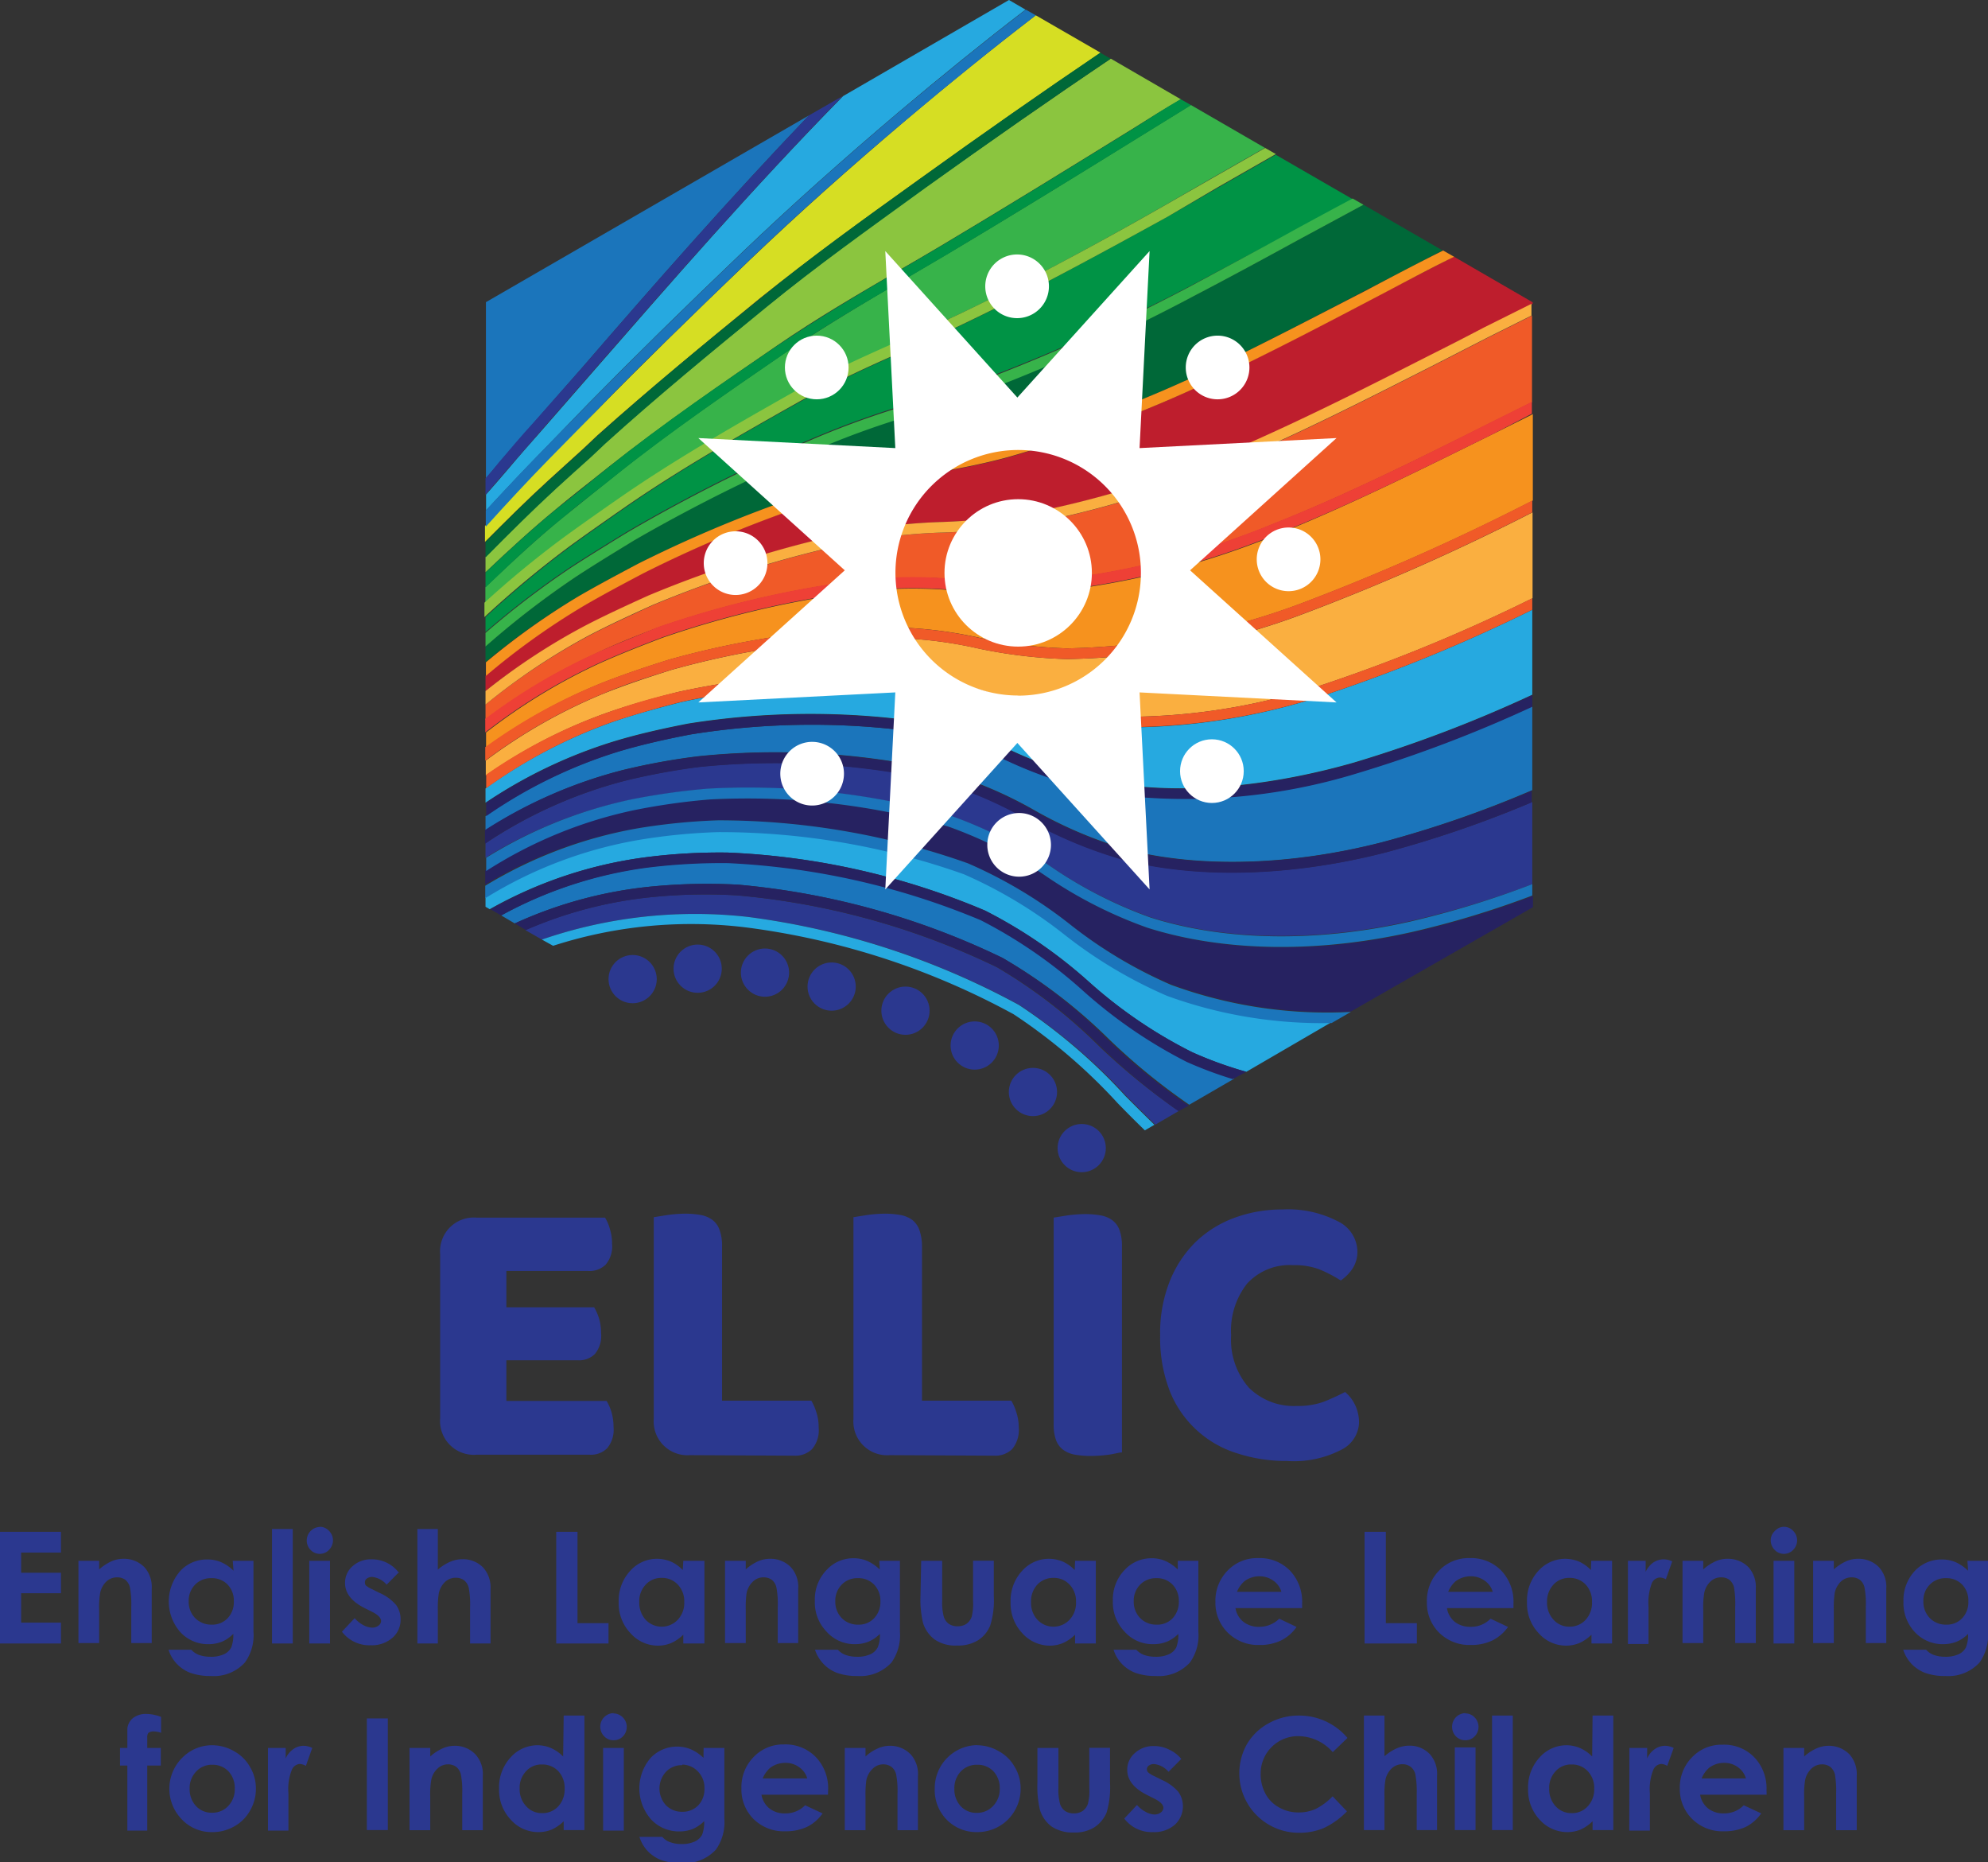<svg xmlns="http://www.w3.org/2000/svg" viewBox="0 0 146.75 137.44"><rect x="0" y="0" width="146.75" height="137.44" fill="#333333" stroke="none"/><defs><style>.cls-1{fill:#006838;}.cls-2{fill:#2b388f;}.cls-3{fill:#d6de23;}.cls-4{fill:#1b75bb;}.cls-5{fill:#262261;}.cls-6{fill:#26a9e0;}.cls-7{fill:#009345;}.cls-8{fill:#8bc53f;}.cls-9{fill:#37b34a;}.cls-10{fill:#be1e2d;}.cls-11{fill:#f6921e;}.cls-12{fill:#faaf40;}.cls-13{fill:#f05a28;}.cls-14{fill:#ee4036;}.cls-15{fill:#fff;}</style></defs><g id="Layer_2" data-name="Layer 2"><g id="Logo"><path class="cls-1" d="M89.84,27a95.92,95.92,0,0,1-15.75,6c-2,.53-3.87.87-5.67,1.2a48.13,48.13,0,0,0-7.2,1.69,95.25,95.25,0,0,0-14.11,5.71c-1.47.78-3,1.57-4.39,2.4a53.18,53.18,0,0,0-6.88,4.86V47.71a64,64,0,0,1,6.76-5.2c1.24-.81,2.53-1.6,3.79-2.37l.39-.24a122.14,122.14,0,0,1,13.48-6.77,64.48,64.48,0,0,1,7.32-2.62c1.67-.52,3.39-1.05,5.23-1.74a136.46,136.46,0,0,0,15.37-6.95c2.55-1.33,5.17-2.75,7.69-4.13l4.78-2.58,5.83,3.37c-1.91,1-3.81,2-5.69,2.95C97.2,23.3,93.48,25.25,89.84,27Z"/><path class="cls-2" d="M46.23,57.59a49.63,49.63,0,0,1,5.42-1,55.42,55.42,0,0,1,17.08.92,29.84,29.84,0,0,1,7.19,3,32.46,32.46,0,0,0,7.27,3c5.47,1.35,12.22,1.14,19-.58a82.14,82.14,0,0,0,10.92-3.74v6.06A68,68,0,0,1,104,68c-6.86,1.53-13.64,1.42-19.1-.32A32.15,32.15,0,0,1,77.64,64a32.24,32.24,0,0,0-7.46-3.78,54.8,54.8,0,0,0-17.9-2,50.31,50.31,0,0,0-5.69.8A33.47,33.47,0,0,0,35.84,63.3V62.24A33.77,33.77,0,0,1,46.23,57.59Z"/><path class="cls-3" d="M56.11,22c-4.14,3.38-8.17,6.7-12,10.12l-1.06,1-2.58,2.34c-1.58,1.44-3.14,3-4.67,4.53V38.82c1.53-1.64,3.11-3.35,4.68-5L44,30.35c3.24-3.31,7-7,11.4-11.21,3.53-3.37,7.29-6.73,11.48-10.28,3.24-2.74,6.45-5.33,9.58-7.73l4.78,2.76C77,6.75,72.53,9.87,67.9,13.2,63.51,16.34,59.85,19,56.11,22Z"/><path class="cls-4" d="M74,70.69a56.26,56.26,0,0,0-19.5-5.4,42.82,42.82,0,0,0-6.25.12A31.61,31.61,0,0,0,38,68.15l-1-.59A31,31,0,0,1,47.8,64a44.38,44.38,0,0,1,6-.34,55,55,0,0,1,18.64,4.21,35.39,35.39,0,0,1,7.49,5.15,35.67,35.67,0,0,0,7.79,5.31,29.34,29.34,0,0,0,3.4,1.27l-3.33,1.93a46.31,46.31,0,0,1-6-4.91A38.59,38.59,0,0,0,74,70.69Z"/><path class="cls-2" d="M75.25,74.17a57.25,57.25,0,0,0-20-6.5A34.75,34.75,0,0,0,40,69.34l-1.22-.7a30.87,30.87,0,0,1,9.5-2.45,39.92,39.92,0,0,1,6.13-.11,55.23,55.23,0,0,1,19.17,5.3,38,38,0,0,1,7.58,5.86A48.74,48.74,0,0,0,87,82l-1.72,1c-.73-.71-1.45-1.43-2.16-2.14A41.59,41.59,0,0,0,75.25,74.17Z"/><path class="cls-5" d="M46.76,59.74A48.19,48.19,0,0,1,52.35,59,54.09,54.09,0,0,1,70,61a31.93,31.93,0,0,1,7.28,3.7,32.58,32.58,0,0,0,7.45,3.79c5.59,1.78,12.52,1.9,19.51.33a67.85,67.85,0,0,0,8.92-2.7v.83L99.74,74.64a33.43,33.43,0,0,1-13.28-2A33.42,33.42,0,0,1,79,68.23a34,34,0,0,0-7.56-4.52A55.15,55.15,0,0,0,53,60.54a45.37,45.37,0,0,0-5.88.58,32.34,32.34,0,0,0-11.3,4.17V64.23A32.65,32.65,0,0,1,46.76,59.74Z"/><path class="cls-6" d="M80.38,72.45a35.66,35.66,0,0,0-7.66-5.25,54.44,54.44,0,0,0-19-4.28,42.65,42.65,0,0,0-6,.34A31.7,31.7,0,0,0,36.15,67.1l-.31-.18v-.71a31.63,31.63,0,0,1,11.44-4.32,43.77,43.77,0,0,1,5.77-.56,54,54,0,0,1,18.12,3.11,33.85,33.85,0,0,1,7.39,4.43,34,34,0,0,0,7.62,4.55,33.49,33.49,0,0,0,12.14,2L92,79.1a28.56,28.56,0,0,1-4-1.45A34.64,34.64,0,0,1,80.38,72.45Z"/><path class="cls-4" d="M45.71,55.44C47.2,55,48.87,54.6,51,54.2A56.29,56.29,0,0,1,67.52,54a29.71,29.71,0,0,1,7.1,2.24,32.84,32.84,0,0,0,7.08,2.29,43.14,43.14,0,0,0,18.49-1.5,97.47,97.47,0,0,0,12.92-4.91v6.19A80.85,80.85,0,0,1,102,62.16c-6.66,1.7-13.28,1.9-18.62.59a31.93,31.93,0,0,1-7.1-3,30.65,30.65,0,0,0-7.37-3,55.56,55.56,0,0,0-17.37-.94,48.68,48.68,0,0,0-5.5,1,34.36,34.36,0,0,0-10.2,4.46V60.23A35.45,35.45,0,0,1,45.71,55.44Z"/><path class="cls-7" d="M87.81,21.13A136.59,136.59,0,0,1,72.54,28c-1.82.67-3.54,1.21-5.2,1.72a66.05,66.05,0,0,0-7.4,2.65,122.07,122.07,0,0,0-13.57,6.82l-.4.24c-1.25.77-2.55,1.57-3.8,2.38a63,63,0,0,0-6.33,4.83V45.54a75.58,75.58,0,0,1,6.24-5.19c1.11-.81,2.24-1.6,3.38-2.4l.62-.43c4-2.78,8.39-5.31,13-7.88,2.66-1.49,5.15-2.61,7.8-3.79,1.44-.64,2.93-1.3,4.49-2.05C75.75,21.68,80.74,19,86.18,16l3.65-2.1,4.34-2.48,5.68,3.28c-1.47.78-2.93,1.57-4.36,2.35C93,18.38,90.36,19.79,87.81,21.13Z"/><path class="cls-6" d="M54.84,18.57c-4.44,4.24-8.17,7.91-11.42,11.22L40,33.32c-1.38,1.41-2.77,2.89-4.12,4.35V36.5c.55-.62,1.09-1.25,1.63-1.88.84-1,1.68-1.95,2.53-2.91l3.57-4.09c5.86-6.71,12-13.79,18.63-20.53L74.48,0,75.7.71q-4.59,3.53-9.35,7.55C62.15,11.82,58.38,15.19,54.84,18.57Z"/><path class="cls-8" d="M69.44,18.15c-1.09.65-2.15,1.26-3.2,1.87-3,1.76-5.87,3.42-8.86,5.47-3.76,2.58-8.44,5.79-12.49,9l-.89.71c-1,.79-2,1.57-2.94,2.36-1.78,1.46-3.51,3.05-5.22,4.67V41.1c1.71-1.73,3.45-3.46,5.2-5.07.85-.78,1.71-1.55,2.58-2.33l1.06-1c3.77-3.41,7.79-6.72,11.93-10.1,3.72-3,7.37-5.67,11.74-8.8C73.1,10.43,77.68,7.23,82,4.33l5.17,3C86,8,84.89,8.7,83.76,9.41,79.33,12.15,74.16,15.34,69.44,18.15Z"/><path class="cls-9" d="M85.79,15.26C80.37,18.35,75.39,21,71,23.09c-1.55.74-3,1.41-4.48,2.05-2.65,1.18-5.17,2.3-7.85,3.81-4.6,2.58-9,5.13-13,7.92L45,37.3c-1.14.8-2.28,1.6-3.4,2.42a73.14,73.14,0,0,0-5.77,4.76V43.34c1.87-1.79,3.77-3.55,5.72-5.15,1-.79,1.95-1.57,2.93-2.35l.89-.71c4-3.22,8.7-6.42,12.45-9,3-2,5.8-3.69,8.81-5.44l3.2-1.88c4.73-2.81,9.9-6,14.34-8.75l3.74-2.31,5.46,3.16-3.94,2.25Z"/><path class="cls-6" d="M45.19,53.29c1.41-.49,3-.94,5.07-1.47a59.47,59.47,0,0,1,16-1.26,29.65,29.65,0,0,1,7,1.5,34.26,34.26,0,0,0,6.88,1.54,47,47,0,0,0,18-2.42A119.94,119.94,0,0,0,113.11,45v6.27a97.27,97.27,0,0,1-13.14,5c-6.46,1.85-12.9,2.38-18.13,1.48a31.54,31.54,0,0,1-6.92-2.24,30.2,30.2,0,0,0-7.29-2.29,57.39,57.39,0,0,0-16.83.18c-2.11.41-3.8.81-5.31,1.26a35.9,35.9,0,0,0-9.65,4.58V58.19A37.34,37.34,0,0,1,45.19,53.29Z"/><path class="cls-4" d="M39.41,31.19c-.85,1-1.69,1.94-2.54,2.92-.34.4-.68.8-1,1.19v-13L59.71,8.52C53.83,14.67,48.27,21,43,27.1Z"/><path class="cls-10" d="M47.46,42.3a93.58,93.58,0,0,1,14-5.68A49.25,49.25,0,0,1,68.56,35c1.81-.33,3.69-.67,5.73-1.21A96.35,96.35,0,0,0,90.18,27.7c3.65-1.75,7.37-3.69,11-5.58,2-1.06,4.08-2.13,6.14-3.18l5.82,3.37v.11l-3.53,1.76q-2,1-4,2.05c-4.48,2.28-9.11,4.63-13.67,6.62a73.14,73.14,0,0,1-16.23,5.09,51.9,51.9,0,0,1-6,.58,41.16,41.16,0,0,0-7.12.82A84.89,84.89,0,0,0,47.84,44c-1.56.71-3.09,1.41-4.56,2.17A46.77,46.77,0,0,0,35.84,51V49.87a52.85,52.85,0,0,1,7.28-5.2C44.53,43.85,46,43.06,47.46,42.3Z"/><path class="cls-11" d="M44.16,49c1.44-.65,2.92-1.24,4.71-1.92a72.37,72.37,0,0,1,15-3.46,33.74,33.74,0,0,1,7,0,43.4,43.4,0,0,0,6.4.09,60.43,60.43,0,0,0,16.93-4.24C99.59,37.31,105,34.6,110.27,32L113,30.64l.15-.08v6.38a165.53,165.53,0,0,1-17.19,7.63,51.88,51.88,0,0,1-17.18,3.28,36.13,36.13,0,0,1-6.52-.79,32.12,32.12,0,0,0-7.15-.77,65,65,0,0,0-15.74,2.4c-1.5.47-3.26,1.05-4.95,1.72a39.92,39.92,0,0,0-8.54,4.75v-1.1A43,43,0,0,1,44.16,49Z"/><path class="cls-12" d="M44.67,51.14c1.66-.66,3.41-1.23,4.89-1.7a64.17,64.17,0,0,1,15.53-2.36,30.93,30.93,0,0,1,7,.75,36.56,36.56,0,0,0,6.66.81,51.73,51.73,0,0,0,17.45-3.33,164.66,164.66,0,0,0,16.93-7.5v6.34a121.43,121.43,0,0,1-15.17,6.28,46.15,46.15,0,0,1-17.65,2.39,32.87,32.87,0,0,1-6.73-1.52,30.87,30.87,0,0,0-7.21-1.53,60.93,60.93,0,0,0-16.28,1.29c-2.12.53-3.7,1-5.13,1.49a37.45,37.45,0,0,0-9.1,4.68v-1.1A39.67,39.67,0,0,1,44.67,51.14Z"/><path class="cls-13" d="M43.64,46.83c1.45-.75,3-1.45,4.53-2.16a83.37,83.37,0,0,1,14.51-4.56,40.22,40.22,0,0,1,7-.81,49.71,49.71,0,0,0,6.1-.59,73.15,73.15,0,0,0,16.41-5.14c4.59-2,9.23-4.36,13.72-6.64l4-2.05,3.18-1.59v6.39c-.16.09-.33.17-.5.25l-2.69,1.34c-5.24,2.62-10.65,5.32-16,7.44a59.56,59.56,0,0,1-16.7,4.18,42,42,0,0,1-6.29-.09,35.22,35.22,0,0,0-7.11,0,73.64,73.64,0,0,0-15.2,3.5c-1.8.69-3.3,1.28-4.76,2a43,43,0,0,0-8,4.82V52A47.39,47.39,0,0,1,43.64,46.83Z"/><path class="cls-6" d="M55.22,67.67a57.25,57.25,0,0,1,20,6.5,41.59,41.59,0,0,1,7.84,6.7c.71.71,1.43,1.43,2.16,2.14l-.71.41c-.68-.66-1.35-1.33-2-2a41.15,41.15,0,0,0-7.69-6.57,56.14,56.14,0,0,0-19.7-6.4A33.12,33.12,0,0,0,40.83,69.8L40,69.34A34.75,34.75,0,0,1,55.22,67.67Z"/><path class="cls-5" d="M73.62,71.38a55.23,55.23,0,0,0-19.17-5.3,39.92,39.92,0,0,0-6.13.11,30.87,30.87,0,0,0-9.5,2.45L38,68.15a31.61,31.61,0,0,1,10.26-2.74,42.82,42.82,0,0,1,6.25-.12A56.26,56.26,0,0,1,74,70.69a38.59,38.59,0,0,1,7.75,6,46.31,46.31,0,0,0,6,4.91L87,82a48.74,48.74,0,0,1-5.77-4.77A38,38,0,0,0,73.62,71.38Z"/><path class="cls-5" d="M79.88,73.06a35.39,35.39,0,0,0-7.49-5.15A55,55,0,0,0,53.75,63.7a44.38,44.38,0,0,0-6,.34A31,31,0,0,0,37,67.56l-.8-.46A31.7,31.7,0,0,1,47.7,63.26a42.65,42.65,0,0,1,6-.34,54.44,54.44,0,0,1,19,4.28,35.66,35.66,0,0,1,7.66,5.25A34.64,34.64,0,0,0,88,77.65a28.56,28.56,0,0,0,4,1.45l-1,.54a29.34,29.34,0,0,1-3.4-1.27A35.67,35.67,0,0,1,79.88,73.06Z"/><path class="cls-4" d="M47.14,61.12A45.37,45.37,0,0,1,53,60.54a55.15,55.15,0,0,1,18.44,3.17A34,34,0,0,1,79,68.23a33.42,33.42,0,0,0,7.44,4.45,33.43,33.43,0,0,0,13.28,2l-1.42.82a33.49,33.49,0,0,1-12.14-2,34,34,0,0,1-7.62-4.55,33.85,33.85,0,0,0-7.39-4.43,54,54,0,0,0-18.12-3.11,43.77,43.77,0,0,0-5.77.56,31.63,31.63,0,0,0-11.44,4.32v-.92A32.34,32.34,0,0,1,47.14,61.12Z"/><path class="cls-4" d="M46.59,59a50.31,50.31,0,0,1,5.69-.8,54.8,54.8,0,0,1,17.9,2A32.24,32.24,0,0,1,77.64,64a32.15,32.15,0,0,0,7.28,3.71c5.46,1.74,12.24,1.85,19.1.32a68,68,0,0,0,9.09-2.78v.84a67.85,67.85,0,0,1-8.92,2.7c-7,1.57-13.92,1.45-19.51-.33a32.58,32.58,0,0,1-7.45-3.79A31.93,31.93,0,0,0,70,61a54.09,54.09,0,0,0-17.6-2,48.19,48.19,0,0,0-5.59.79,32.65,32.65,0,0,0-10.92,4.49V63.3A33.47,33.47,0,0,1,46.59,59Z"/><path class="cls-5" d="M46,56.83a48.68,48.68,0,0,1,5.5-1,55.56,55.56,0,0,1,17.37.94,30.65,30.65,0,0,1,7.37,3,31.93,31.93,0,0,0,7.1,3c5.34,1.31,12,1.11,18.62-.59a80.85,80.85,0,0,0,11.11-3.82v.85a82.14,82.14,0,0,1-10.92,3.74c-6.78,1.72-13.53,1.93-19,.58a32.46,32.46,0,0,1-7.27-3,29.84,29.84,0,0,0-7.19-3,55.42,55.42,0,0,0-17.08-.92,49.63,49.63,0,0,0-5.42,1,33.77,33.77,0,0,0-10.39,4.65v-1A34.36,34.36,0,0,1,46,56.83Z"/><path class="cls-5" d="M45.49,54.69c1.51-.45,3.2-.85,5.31-1.26a57.39,57.39,0,0,1,16.83-.18,30.2,30.2,0,0,1,7.29,2.29,31.54,31.54,0,0,0,6.92,2.24c5.23.9,11.67.37,18.13-1.48a97.27,97.27,0,0,0,13.14-5v.86a97.47,97.47,0,0,1-12.92,4.91,43.14,43.14,0,0,1-18.49,1.5,32.84,32.84,0,0,1-7.08-2.29A29.71,29.71,0,0,0,67.52,54,56.29,56.29,0,0,0,51,54.2c-2.08.4-3.75.8-5.24,1.24a35.45,35.45,0,0,0-9.87,4.79v-1A35.9,35.9,0,0,1,45.49,54.69Z"/><path class="cls-13" d="M44.94,52.55c1.43-.5,3-1,5.13-1.49a60.93,60.93,0,0,1,16.28-1.29,30.87,30.87,0,0,1,7.21,1.53,32.87,32.87,0,0,0,6.73,1.52,46.15,46.15,0,0,0,17.65-2.39,121.43,121.43,0,0,0,15.17-6.28V45a119.94,119.94,0,0,1-14.92,6.16,47,47,0,0,1-18,2.42,34.26,34.26,0,0,1-6.88-1.54,29.65,29.65,0,0,0-7-1.5,59.47,59.47,0,0,0-16,1.26c-2.09.53-3.66,1-5.07,1.47a37.34,37.34,0,0,0-9.35,4.9v-1A37.45,37.45,0,0,1,44.94,52.55Z"/><path class="cls-13" d="M44.38,50.41c1.69-.67,3.45-1.25,4.95-1.72a65,65,0,0,1,15.74-2.4,32.12,32.12,0,0,1,7.15.77,36.13,36.13,0,0,0,6.52.79,51.88,51.88,0,0,0,17.18-3.28,165.53,165.53,0,0,0,17.19-7.63v.87a164.66,164.66,0,0,1-16.93,7.5,51.73,51.73,0,0,1-17.45,3.33,36.56,36.56,0,0,1-6.66-.81,30.93,30.93,0,0,0-7-.75,64.17,64.17,0,0,0-15.53,2.36c-1.48.47-3.23,1-4.89,1.7a39.67,39.67,0,0,0-8.83,5v-1A39.92,39.92,0,0,1,44.38,50.41Z"/><path class="cls-14" d="M43.83,48.27c1.46-.67,3-1.26,4.76-2a73.64,73.64,0,0,1,15.2-3.5,35.22,35.22,0,0,1,7.11,0,42,42,0,0,0,6.29.09,59.56,59.56,0,0,0,16.7-4.18c5.38-2.12,10.79-4.82,16-7.44l2.69-1.34c.17-.08.34-.16.5-.25v.88l-.15.08L110.27,32C105,34.6,99.59,37.31,94.18,39.44a60.43,60.43,0,0,1-16.93,4.24,43.4,43.4,0,0,1-6.4-.09,33.74,33.74,0,0,0-7,0,72.37,72.37,0,0,0-15,3.46c-1.79.68-3.27,1.27-4.71,1.92a43,43,0,0,0-8.32,5.08v-1A43,43,0,0,1,43.83,48.27Z"/><path class="cls-12" d="M43.28,46.13c1.47-.76,3-1.46,4.56-2.17A84.89,84.89,0,0,1,62.5,39.34a41.16,41.16,0,0,1,7.12-.82,51.9,51.9,0,0,0,6-.58,73.14,73.14,0,0,0,16.23-5.09c4.56-2,9.19-4.34,13.67-6.62q2-1,4-2.05l3.53-1.76v.87l-3.18,1.59-4,2.05c-4.49,2.28-9.13,4.64-13.72,6.64a73.15,73.15,0,0,1-16.41,5.14,49.71,49.71,0,0,1-6.1.59,40.22,40.22,0,0,0-7,.81,83.37,83.37,0,0,0-14.51,4.56c-1.56.71-3.08,1.41-4.53,2.16A47.39,47.39,0,0,0,35.84,52V51A46.77,46.77,0,0,1,43.28,46.13Z"/><path class="cls-11" d="M42.72,44c1.43-.83,2.92-1.62,4.39-2.4a95.25,95.25,0,0,1,14.11-5.71,48.13,48.13,0,0,1,7.2-1.69c1.8-.33,3.66-.67,5.67-1.2a95.92,95.92,0,0,0,15.75-6c3.64-1.74,7.36-3.69,11-5.56,1.88-1,3.78-2,5.69-2.95l.81.46c-2.06,1-4.1,2.12-6.14,3.18-3.6,1.89-7.32,3.83-11,5.58a96.35,96.35,0,0,1-15.89,6.05c-2,.54-3.92.88-5.73,1.21a49.25,49.25,0,0,0-7.09,1.66,93.58,93.58,0,0,0-14,5.68c-1.44.76-2.93,1.55-4.34,2.37a52.85,52.85,0,0,0-7.28,5.2v-1A53.18,53.18,0,0,1,42.72,44Z"/><path class="cls-9" d="M88.18,21.82a136.46,136.46,0,0,1-15.37,7c-1.84.69-3.56,1.22-5.23,1.74a64.48,64.48,0,0,0-7.32,2.62A122.14,122.14,0,0,0,46.78,39.9l-.39.24c-1.26.77-2.55,1.56-3.79,2.37a64,64,0,0,0-6.76,5.2v-1a63,63,0,0,1,6.33-4.83c1.25-.81,2.55-1.61,3.8-2.38l.4-.24a122.07,122.07,0,0,1,13.57-6.82,66.05,66.05,0,0,1,7.4-2.65c1.66-.51,3.38-1.05,5.2-1.72a136.59,136.59,0,0,0,15.27-6.91C90.36,19.79,93,18.38,95.49,17c1.43-.78,2.89-1.57,4.36-2.35l.8.46-4.78,2.58C93.35,19.07,90.73,20.49,88.18,21.82Z"/><path class="cls-8" d="M86.18,16C80.74,19,75.75,21.68,71.33,23.8c-1.56.75-3,1.41-4.49,2.05C64.19,27,61.7,28.15,59,29.64c-4.57,2.57-9,5.1-13,7.88l-.62.43c-1.14.8-2.27,1.59-3.38,2.4a75.58,75.58,0,0,0-6.24,5.19V44.48a73.14,73.14,0,0,1,5.77-4.76c1.12-.82,2.26-1.62,3.4-2.42l.62-.43c4-2.79,8.43-5.34,13-7.92,2.68-1.51,5.2-2.63,7.85-3.81C68,24.5,69.44,23.83,71,23.09c4.4-2.11,9.38-4.74,14.8-7.83l3.65-2.09,3.94-2.25.79.45-4.34,2.48Z"/><path class="cls-7" d="M69.84,18.82l-3.2,1.88c-3,1.75-5.85,3.41-8.81,5.44-3.75,2.57-8.42,5.77-12.45,9l-.89.71c-1,.78-2,1.56-2.93,2.35-2,1.6-3.85,3.36-5.72,5.15V42.25c1.71-1.62,3.44-3.21,5.22-4.67,1-.79,2-1.57,2.94-2.36l.89-.71c4-3.23,8.73-6.44,12.49-9,3-2,5.84-3.71,8.86-5.47,1.05-.61,2.11-1.22,3.2-1.87,4.72-2.81,9.89-6,14.32-8.74C84.89,8.7,86,8,87.15,7.32l.77.44-3.74,2.31C79.74,12.82,74.57,16,69.84,18.82Z"/><path class="cls-1" d="M56.61,22.64c-4.14,3.38-8.16,6.69-11.93,10.1l-1.06,1c-.87.78-1.73,1.55-2.58,2.33-1.75,1.61-3.49,3.34-5.2,5.07V40c1.53-1.55,3.09-3.09,4.67-4.53l2.58-2.34,1.06-1c3.79-3.42,7.82-6.74,12-10.12,3.74-3.06,7.4-5.69,11.79-8.83C72.53,9.87,77,6.75,81.22,3.89l.76.44c-4.3,2.9-8.88,6.1-13.63,9.51C64,17,60.33,19.6,56.61,22.64Z"/><path class="cls-4" d="M55.38,19.14C51,23.38,47.22,27,44,30.35l-3.46,3.52c-1.57,1.6-3.15,3.31-4.68,5V37.67c1.35-1.46,2.74-2.94,4.12-4.35l3.46-3.53c3.25-3.31,7-7,11.42-11.22,3.54-3.38,7.31-6.75,11.51-10.31q4.75-4,9.35-7.55l.74.42c-3.13,2.4-6.34,5-9.58,7.73C62.67,12.41,58.91,15.77,55.38,19.14Z"/><path class="cls-2" d="M40,31.71c-.85,1-1.69,1.93-2.53,2.91-.54.63-1.08,1.26-1.63,1.88V35.3c.35-.39.69-.79,1-1.19.85-1,1.69-2,2.54-2.92L43,27.1C48.27,21,53.83,14.67,59.71,8.52L62.2,7.09c-6.59,6.74-12.77,13.82-18.63,20.53Z"/><circle class="cls-2" cx="79.85" cy="84.73" r="1.78"/><circle class="cls-2" cx="76.25" cy="80.59" r="1.78"/><circle class="cls-2" cx="71.95" cy="77.16" r="1.78"/><circle class="cls-2" cx="66.84" cy="74.59" r="1.78"/><circle class="cls-2" cx="61.39" cy="72.81" r="1.78"/><circle class="cls-2" cx="56.47" cy="71.78" r="1.78"/><circle class="cls-2" cx="51.5" cy="71.49" r="1.78"/><circle class="cls-2" cx="46.7" cy="72.26" r="1.78"/><path class="cls-15" d="M75.23,60a2.35,2.35,0,1,0,2.35,2.35A2.36,2.36,0,0,0,75.23,60Z"/><path class="cls-15" d="M60,54.75A2.35,2.35,0,1,0,62.3,57.1,2.35,2.35,0,0,0,60,54.75Z"/><path class="cls-15" d="M75.08,23.48a2.35,2.35,0,1,0-2.35-2.34A2.35,2.35,0,0,0,75.08,23.48Z"/><circle class="cls-15" cx="60.29" cy="27.12" r="2.35"/><path class="cls-15" d="M56.65,41.57a2.35,2.35,0,1,0-2.35,2.34A2.35,2.35,0,0,0,56.65,41.57Z"/><path class="cls-15" d="M92.77,41.28a2.35,2.35,0,1,0,2.35-2.35A2.35,2.35,0,0,0,92.77,41.28Z"/><circle class="cls-15" cx="89.46" cy="56.91" r="2.35"/><path class="cls-15" d="M89.88,29.47a2.35,2.35,0,1,0-2.35-2.35A2.35,2.35,0,0,0,89.88,29.47Z"/><path class="cls-15" d="M98.66,32.33l-14.54.74.74-14.54L75.1,29.34,65.35,18.53l.74,14.54-14.54-.74,10.81,9.76L51.55,51.84l14.54-.74-.74,14.54L75.1,54.83l9.76,10.81L84.12,51.1l14.54.74L87.85,42.09Zm-23.5,19a9.06,9.06,0,1,1,9.06-9.06A9.06,9.06,0,0,1,75.16,51.34Z"/><circle class="cls-15" cx="75.16" cy="42.28" r="5.44"/><path class="cls-2" d="M32.49,92.54a2.49,2.49,0,0,1,2.67-2.68h9.5a3,3,0,0,1,.36.84,3.55,3.55,0,0,1,.16,1.09,2.07,2.07,0,0,1-.48,1.55,1.69,1.69,0,0,1-1.25.46H37.38v2.68h6.48a4,4,0,0,1,.36.82,3.81,3.81,0,0,1,.15,1.08,2.11,2.11,0,0,1-.46,1.55,1.64,1.64,0,0,1-1.23.46h-5.3v3h7.4a3.87,3.87,0,0,1,.36.83,4,4,0,0,1,.15,1.1,2.13,2.13,0,0,1-.47,1.56,1.68,1.68,0,0,1-1.25.48H35.16a2.49,2.49,0,0,1-2.67-2.68Z"/><path class="cls-2" d="M50.94,107.39a2.49,2.49,0,0,1-2.68-2.68V89.83l1-.16a10.29,10.29,0,0,1,1.32-.1,6.72,6.72,0,0,1,1.17.1,2.14,2.14,0,0,1,.84.36,1.6,1.6,0,0,1,.52.72A3.39,3.39,0,0,1,53.3,92v11.37h6.59a4.11,4.11,0,0,1,.37.85,3.39,3.39,0,0,1,.17,1.11,2.16,2.16,0,0,1-.49,1.62,1.76,1.76,0,0,1-1.29.48Z"/><path class="cls-2" d="M65.7,107.39A2.49,2.49,0,0,1,63,104.71V89.83l1-.16a10.29,10.29,0,0,1,1.32-.1,6.72,6.72,0,0,1,1.17.1,2.19,2.19,0,0,1,.85.36,1.68,1.68,0,0,1,.52.72A3.66,3.66,0,0,1,68.06,92v11.37h6.59a3.64,3.64,0,0,1,.37.85,3.4,3.4,0,0,1,.18,1.11,2.21,2.21,0,0,1-.49,1.62,1.78,1.78,0,0,1-1.3.48Z"/><path class="cls-2" d="M82.82,107.19c-.21,0-.54.11-1,.17a10.17,10.17,0,0,1-1.34.09,6.51,6.51,0,0,1-1.16-.1,2.12,2.12,0,0,1-.85-.36,1.6,1.6,0,0,1-.52-.72,3.42,3.42,0,0,1-.17-1.21V89.86l1-.16a10.44,10.44,0,0,1,1.33-.1,6.51,6.51,0,0,1,1.16.1,2.12,2.12,0,0,1,.85.36,1.6,1.6,0,0,1,.52.72A3.42,3.42,0,0,1,82.82,92Z"/><path class="cls-2" d="M95.46,93.37a4.25,4.25,0,0,0-3.4,1.36,5.6,5.6,0,0,0-1.18,3.82,5.34,5.34,0,0,0,1.31,3.86,4.69,4.69,0,0,0,3.53,1.35,5.64,5.64,0,0,0,2-.31c.54-.22,1.07-.46,1.57-.72a2.84,2.84,0,0,1,.76,1,3,3,0,0,1,.27,1.31A2.34,2.34,0,0,1,99,107a7.6,7.6,0,0,1-4,.82,11.6,11.6,0,0,1-3.63-.55,7.83,7.83,0,0,1-5-4.56,10.86,10.86,0,0,1-.73-4.16,10.31,10.31,0,0,1,.71-4,8.45,8.45,0,0,1,1.92-2.9,8.17,8.17,0,0,1,2.87-1.78,10.11,10.11,0,0,1,3.51-.61,8,8,0,0,1,4.1.87,2.52,2.52,0,0,1,1.45,2.21,2.26,2.26,0,0,1-.37,1.3,3.19,3.19,0,0,1-.86.86,10.09,10.09,0,0,0-1.6-.83A5.21,5.21,0,0,0,95.46,93.37Z"/><path class="cls-2" d="M0,113.05H4.5v1.53H1.56v1.49H4.5v1.51H1.56v2.17H4.5v1.54H0Z"/><path class="cls-2" d="M5.79,115.19H7.32v.63a3.69,3.69,0,0,1,.94-.61,2.21,2.21,0,0,1,.87-.17,2.11,2.11,0,0,1,1.54.63,2.19,2.19,0,0,1,.53,1.59v4H9.69v-2.67a7.07,7.07,0,0,0-.1-1.45,1.06,1.06,0,0,0-.34-.55,1,1,0,0,0-.6-.18,1.12,1.12,0,0,0-.8.31,1.59,1.59,0,0,0-.46.86,6.29,6.29,0,0,0-.07,1.23v2.45H5.79Z"/><path class="cls-2" d="M17.18,115.19h1.53v5.22a3.43,3.43,0,0,1-.63,2.28,3.09,3.09,0,0,1-2.51,1,4.4,4.4,0,0,1-1.51-.23,2.69,2.69,0,0,1-1-.66,2.64,2.64,0,0,1-.62-1.05h1.68a1.49,1.49,0,0,0,.58.39,2.65,2.65,0,0,0,.84.13,2.29,2.29,0,0,0,1-.19,1.13,1.13,0,0,0,.53-.5,2.52,2.52,0,0,0,.15-1,2.6,2.6,0,0,1-.84.58,2.67,2.67,0,0,1-1,.18,2.76,2.76,0,0,1-2.07-.89,3.42,3.42,0,0,1,.05-4.57,2.67,2.67,0,0,1,1.94-.79,2.53,2.53,0,0,1,1,.19,3,3,0,0,1,.94.64Zm-1.58,1.28a1.61,1.61,0,0,0-1.2.48,1.69,1.69,0,0,0-.47,1.22,1.71,1.71,0,0,0,.48,1.25,1.67,1.67,0,0,0,1.21.48,1.56,1.56,0,0,0,1.18-.47,1.72,1.72,0,0,0,.46-1.25,1.7,1.7,0,0,0-.46-1.24A1.59,1.59,0,0,0,15.6,116.47Z"/><path class="cls-2" d="M20.08,112.84h1.53v8.45H20.08Z"/><path class="cls-2" d="M23.6,112.68a.92.92,0,0,1,.69.3,1,1,0,0,1,.29.7,1,1,0,0,1-.29.7.94.94,0,0,1-1.37,0,1,1,0,0,1,.68-1.69Zm-.77,2.51h1.53v6.1H22.83Z"/><path class="cls-2" d="M29.48,116l-.94.95a1.63,1.63,0,0,0-1.05-.57.66.66,0,0,0-.4.11.32.32,0,0,0-.15.27A.35.35,0,0,0,27,117a1.79,1.79,0,0,0,.46.28l.56.28a3.33,3.33,0,0,1,1.22.89,1.77,1.77,0,0,1,.33,1.07,1.74,1.74,0,0,1-.6,1.35,2.3,2.3,0,0,1-1.6.55,2.54,2.54,0,0,1-2.13-1l.94-1a2.21,2.21,0,0,0,.63.51,1.52,1.52,0,0,0,.64.19.74.74,0,0,0,.49-.15.43.43,0,0,0,.19-.33c0-.24-.23-.47-.67-.69l-.52-.26c-1-.5-1.47-1.12-1.47-1.87a1.61,1.61,0,0,1,.55-1.23,2,2,0,0,1,1.43-.51,2.46,2.46,0,0,1,2,1Z"/><path class="cls-2" d="M30.81,112.84h1.51v3a3.39,3.39,0,0,1,.91-.58,2.3,2.3,0,0,1,.92-.19,2.07,2.07,0,0,1,1.52.62,2.2,2.2,0,0,1,.54,1.6v4H34.7v-2.67a6.47,6.47,0,0,0-.1-1.44,1,1,0,0,0-.35-.56,1,1,0,0,0-.6-.18,1.13,1.13,0,0,0-.8.31,1.63,1.63,0,0,0-.46.84,7.29,7.29,0,0,0-.07,1.25v2.45H30.81Z"/><path class="cls-2" d="M41.06,113.05h1.57v6.74h2.29v1.5H41.06Z"/><path class="cls-2" d="M50.44,115.19H52v6.1H50.44v-.65a3,3,0,0,1-.9.62,2.58,2.58,0,0,1-1,.19,2.7,2.7,0,0,1-2-.92,3.18,3.18,0,0,1-.87-2.28,3.25,3.25,0,0,1,.84-2.31,2.65,2.65,0,0,1,2-.9,2.7,2.7,0,0,1,1,.2,2.79,2.79,0,0,1,.89.63Zm-1.61,1.26a1.54,1.54,0,0,0-1.17.5,1.77,1.77,0,0,0-.47,1.29,1.87,1.87,0,0,0,.47,1.3,1.63,1.63,0,0,0,2.37,0,1.81,1.81,0,0,0,.48-1.31,1.77,1.77,0,0,0-.48-1.29A1.57,1.57,0,0,0,48.83,116.45Z"/><path class="cls-2" d="M53.52,115.19h1.53v.63a3.53,3.53,0,0,1,.94-.61,2.16,2.16,0,0,1,.86-.17,2.09,2.09,0,0,1,1.54.63,2.15,2.15,0,0,1,.53,1.59v4H57.41v-2.67a6.4,6.4,0,0,0-.1-1.45,1,1,0,0,0-.34-.55,1,1,0,0,0-.6-.18,1.09,1.09,0,0,0-.79.31,1.6,1.6,0,0,0-.47.86,7.66,7.66,0,0,0-.06,1.23v2.45H53.52Z"/><path class="cls-2" d="M64.91,115.19h1.52v5.22a3.49,3.49,0,0,1-.62,2.28,3.12,3.12,0,0,1-2.52,1,4.34,4.34,0,0,1-1.5-.23,2.69,2.69,0,0,1-1-.66,2.78,2.78,0,0,1-.63-1.05h1.69a1.42,1.42,0,0,0,.58.39,2.54,2.54,0,0,0,.83.13,2.29,2.29,0,0,0,1-.19,1.13,1.13,0,0,0,.53-.5,2.33,2.33,0,0,0,.16-1,2.53,2.53,0,0,1-.85.58,2.62,2.62,0,0,1-1,.18A2.75,2.75,0,0,1,61,120.4a3.08,3.08,0,0,1-.85-2.24,3.13,3.13,0,0,1,.9-2.33A2.65,2.65,0,0,1,63,115a2.54,2.54,0,0,1,1,.19,3.21,3.21,0,0,1,.94.64Zm-1.59,1.28a1.59,1.59,0,0,0-1.19.48,1.69,1.69,0,0,0-.47,1.22,1.71,1.71,0,0,0,.48,1.25,1.64,1.64,0,0,0,1.21.48,1.54,1.54,0,0,0,1.17-.47,1.73,1.73,0,0,0,.47-1.25,1.71,1.71,0,0,0-.47-1.24A1.59,1.59,0,0,0,63.32,116.47Z"/><path class="cls-2" d="M68,115.19h1.55v2.94a4,4,0,0,0,.12,1.19,1,1,0,0,0,.37.52,1.13,1.13,0,0,0,.65.18,1.15,1.15,0,0,0,.65-.18,1.07,1.07,0,0,0,.39-.53,3.88,3.88,0,0,0,.1-1.13v-3h1.53v2.59a6.21,6.21,0,0,1-.26,2.18,2.3,2.3,0,0,1-.9,1.1,2.76,2.76,0,0,1-1.53.39A2.7,2.7,0,0,1,69,121a2.41,2.41,0,0,1-.87-1.25,7.55,7.55,0,0,1-.18-2Z"/><path class="cls-2" d="M79.36,115.19h1.53v6.1H79.36v-.65a3,3,0,0,1-.9.62,2.58,2.58,0,0,1-1,.19,2.74,2.74,0,0,1-2-.92,3.21,3.21,0,0,1-.86-2.28,3.25,3.25,0,0,1,.84-2.31,2.65,2.65,0,0,1,2-.9,2.7,2.7,0,0,1,1,.2,2.79,2.79,0,0,1,.89.63Zm-1.61,1.26a1.58,1.58,0,0,0-1.18.5,1.8,1.8,0,0,0-.46,1.29,1.83,1.83,0,0,0,.47,1.3,1.63,1.63,0,0,0,2.37,0,1.81,1.81,0,0,0,.48-1.31,1.77,1.77,0,0,0-.48-1.29A1.57,1.57,0,0,0,77.75,116.45Z"/><path class="cls-2" d="M86.94,115.19h1.52v5.22a3.43,3.43,0,0,1-.62,2.28,3.09,3.09,0,0,1-2.51,1,4.4,4.4,0,0,1-1.51-.23,2.69,2.69,0,0,1-1-.66,2.64,2.64,0,0,1-.62-1.05h1.68a1.49,1.49,0,0,0,.58.39,2.6,2.6,0,0,0,.84.13,2.29,2.29,0,0,0,1-.19,1.17,1.17,0,0,0,.53-.5,2.52,2.52,0,0,0,.15-1,2.53,2.53,0,0,1-.85.58,2.59,2.59,0,0,1-1,.18A2.75,2.75,0,0,1,83,120.4a3.08,3.08,0,0,1-.85-2.24,3.13,3.13,0,0,1,.9-2.33A2.67,2.67,0,0,1,85,115a2.53,2.53,0,0,1,1,.19,3.08,3.08,0,0,1,.94.64Zm-1.59,1.28a1.61,1.61,0,0,0-1.19.48,1.69,1.69,0,0,0-.47,1.22,1.71,1.71,0,0,0,.48,1.25,1.65,1.65,0,0,0,1.21.48,1.56,1.56,0,0,0,1.18-.47,1.77,1.77,0,0,0,.46-1.25,1.71,1.71,0,0,0-.47-1.24A1.59,1.59,0,0,0,85.35,116.47Z"/><path class="cls-2" d="M96.12,118.68H91.2a1.63,1.63,0,0,0,.57,1,1.82,1.82,0,0,0,1.18.38,2.07,2.07,0,0,0,1.48-.6l1.28.61a3.07,3.07,0,0,1-1.15,1,3.6,3.6,0,0,1-1.6.33,3.17,3.17,0,0,1-2.33-.91,3.08,3.08,0,0,1-.91-2.26,3.17,3.17,0,0,1,.9-2.32,3,3,0,0,1,2.26-.92,3.1,3.1,0,0,1,2.34.92,3.32,3.32,0,0,1,.9,2.43Zm-1.53-1.2a1.51,1.51,0,0,0-.6-.83,1.76,1.76,0,0,0-1-.32,1.83,1.83,0,0,0-1.12.36,2,2,0,0,0-.56.79Z"/><path class="cls-2" d="M100.73,113.05h1.57v6.74h2.29v1.5h-3.86Z"/><path class="cls-2" d="M111.72,118.68h-4.91a1.67,1.67,0,0,0,.56,1,1.84,1.84,0,0,0,1.18.38,2,2,0,0,0,1.48-.6l1.29.61a3.17,3.17,0,0,1-1.16,1,3.6,3.6,0,0,1-1.6.33,3.17,3.17,0,0,1-2.33-.91,3.08,3.08,0,0,1-.9-2.26,3.17,3.17,0,0,1,.9-2.32,3,3,0,0,1,2.25-.92,3.1,3.1,0,0,1,2.34.92,3.32,3.32,0,0,1,.9,2.43Zm-1.53-1.2a1.51,1.51,0,0,0-.6-.83,1.75,1.75,0,0,0-1-.32,1.86,1.86,0,0,0-1.13.36,2.08,2.08,0,0,0-.56.79Z"/><path class="cls-2" d="M117.46,115.19H119v6.1h-1.52v-.65a3,3,0,0,1-.9.62,2.63,2.63,0,0,1-1,.19,2.7,2.7,0,0,1-2-.92,3.17,3.17,0,0,1-.86-2.28,3.24,3.24,0,0,1,.83-2.31,2.67,2.67,0,0,1,2-.9,2.78,2.78,0,0,1,1,.2,2.91,2.91,0,0,1,.89.63Zm-1.61,1.26a1.55,1.55,0,0,0-1.18.5,1.81,1.81,0,0,0-.47,1.29,1.83,1.83,0,0,0,.48,1.3,1.55,1.55,0,0,0,1.17.51,1.58,1.58,0,0,0,1.2-.51,1.84,1.84,0,0,0,.47-1.31,1.81,1.81,0,0,0-.47-1.29A1.6,1.6,0,0,0,115.85,116.45Z"/><path class="cls-2" d="M120.17,115.19h1.31V116a1.71,1.71,0,0,1,.57-.69,1.39,1.39,0,0,1,.77-.23,1.45,1.45,0,0,1,.62.15l-.47,1.32a1,1,0,0,0-.44-.13.69.69,0,0,0-.6.43,4.09,4.09,0,0,0-.24,1.72v2.76h-1.52Z"/><path class="cls-2" d="M124.2,115.19h1.53v.63a3.69,3.69,0,0,1,.94-.61,2.18,2.18,0,0,1,.87-.17,2.12,2.12,0,0,1,1.54.63,2.19,2.19,0,0,1,.53,1.59v4h-1.52v-2.67a7.33,7.33,0,0,0-.09-1.45,1.06,1.06,0,0,0-.34-.55,1,1,0,0,0-.61-.18,1.11,1.11,0,0,0-.79.31,1.59,1.59,0,0,0-.46.86,6.29,6.29,0,0,0-.07,1.23v2.45H124.2Z"/><path class="cls-2" d="M131.68,112.68a.92.92,0,0,1,.69.3,1,1,0,0,1,.29.7,1,1,0,0,1-.29.7.94.94,0,0,1-1.37,0,1,1,0,0,1-.29-.71A.94.94,0,0,1,131,113,.92.92,0,0,1,131.68,112.68Zm-.76,2.51h1.53v6.1h-1.53Z"/><path class="cls-2" d="M133.84,115.19h1.53v.63a3.53,3.53,0,0,1,.94-.61,2.16,2.16,0,0,1,.86-.17,2.09,2.09,0,0,1,1.54.63,2.15,2.15,0,0,1,.53,1.59v4h-1.51v-2.67a6.4,6.4,0,0,0-.1-1.45,1,1,0,0,0-.34-.55,1,1,0,0,0-.6-.18,1.13,1.13,0,0,0-.8.31,1.66,1.66,0,0,0-.46.86,7.66,7.66,0,0,0-.06,1.23v2.45h-1.53Z"/><path class="cls-2" d="M145.23,115.19h1.52v5.22a3.49,3.49,0,0,1-.62,2.28,3.12,3.12,0,0,1-2.52,1,4.3,4.3,0,0,1-1.5-.23,2.73,2.73,0,0,1-1-.66,2.76,2.76,0,0,1-.62-1.05h1.69a1.42,1.42,0,0,0,.58.39,2.54,2.54,0,0,0,.83.13,2.29,2.29,0,0,0,1-.19,1.13,1.13,0,0,0,.53-.5,2.48,2.48,0,0,0,.16-1,2.53,2.53,0,0,1-.85.58,2.66,2.66,0,0,1-1,.18,2.78,2.78,0,0,1-2.08-.89,3.11,3.11,0,0,1-.84-2.24,3.16,3.16,0,0,1,.89-2.33,2.69,2.69,0,0,1,1.94-.79,2.58,2.58,0,0,1,1,.19,3.21,3.21,0,0,1,.94.64Zm-1.59,1.28a1.59,1.59,0,0,0-1.19.48,1.65,1.65,0,0,0-.47,1.22,1.71,1.71,0,0,0,.48,1.25,1.64,1.64,0,0,0,1.21.48,1.55,1.55,0,0,0,1.17-.47,1.72,1.72,0,0,0,.46-1.25,1.7,1.7,0,0,0-.46-1.24A1.59,1.59,0,0,0,143.64,116.47Z"/><path class="cls-2" d="M8.86,129H9.4c0-.8,0-1.27,0-1.42a1.15,1.15,0,0,1,.42-.79,1.56,1.56,0,0,1,1-.3,3.09,3.09,0,0,1,1.07.22v1.17a1.83,1.83,0,0,0-.54-.1.64.64,0,0,0-.4.11.56.56,0,0,0-.08.35V129h1v1.3h-1v4.8H9.4v-4.8H8.86Z"/><path class="cls-2" d="M15.66,128.8a3.23,3.23,0,0,1,1.62.44,3,3,0,0,1,1.18,1.17,3.06,3.06,0,0,1,.43,1.59,3.17,3.17,0,0,1-.43,1.62,3,3,0,0,1-1.17,1.17,3.22,3.22,0,0,1-1.63.42,3,3,0,0,1-2.23-.93,3.23,3.23,0,0,1,.12-4.65A3.06,3.06,0,0,1,15.66,128.8Zm0,1.44a1.56,1.56,0,0,0-1.18.5A1.74,1.74,0,0,0,14,132a1.81,1.81,0,0,0,.47,1.29,1.56,1.56,0,0,0,1.19.49,1.58,1.58,0,0,0,1.19-.5,1.77,1.77,0,0,0,.48-1.28,1.8,1.8,0,0,0-.47-1.28A1.6,1.6,0,0,0,15.68,130.24Z"/><path class="cls-2" d="M19.78,129h1.31v.77a1.63,1.63,0,0,1,.57-.69,1.32,1.32,0,0,1,.77-.24,1.46,1.46,0,0,1,.62.16l-.47,1.32a1.08,1.08,0,0,0-.45-.14.7.7,0,0,0-.59.44,3.84,3.84,0,0,0-.25,1.71v2.77H19.78Z"/><path class="cls-2" d="M27.08,126.82h1.55v8.24H27.08Z"/><path class="cls-2" d="M30.23,129h1.53v.63a3.43,3.43,0,0,1,.94-.61,2.19,2.19,0,0,1,.87-.18,2.09,2.09,0,0,1,1.53.64,2.16,2.16,0,0,1,.54,1.59v4H34.12v-2.67a6.4,6.4,0,0,0-.1-1.45,1,1,0,0,0-.34-.55,1,1,0,0,0-.6-.19,1.1,1.1,0,0,0-.79.32,1.53,1.53,0,0,0-.46.85,6.42,6.42,0,0,0-.07,1.24v2.45H30.23Z"/><path class="cls-2" d="M41.61,126.61h1.53v8.45H41.61v-.65a3,3,0,0,1-.9.62,2.58,2.58,0,0,1-1,.18,2.69,2.69,0,0,1-2-.91,3.18,3.18,0,0,1-.87-2.28,3.25,3.25,0,0,1,.84-2.31,2.66,2.66,0,0,1,2-.91,2.53,2.53,0,0,1,1,.21,2.92,2.92,0,0,1,.89.62ZM40,130.22a1.51,1.51,0,0,0-1.17.5,1.76,1.76,0,0,0-.47,1.28,1.82,1.82,0,0,0,.48,1.3,1.53,1.53,0,0,0,1.17.51,1.57,1.57,0,0,0,1.2-.5,1.84,1.84,0,0,0,.47-1.31,1.81,1.81,0,0,0-.47-1.29A1.61,1.61,0,0,0,40,130.22Z"/><path class="cls-2" d="M45.28,126.45a1,1,0,0,1,.7,1.7.93.93,0,0,1-.68.28.91.91,0,0,1-.7-.29,1,1,0,0,1-.29-.71,1,1,0,0,1,1-1ZM44.52,129h1.53v6.1H44.52Z"/><path class="cls-2" d="M51.94,129h1.53v5.22a3.51,3.51,0,0,1-.62,2.28,3.15,3.15,0,0,1-2.52,1,4.42,4.42,0,0,1-1.51-.22,2.77,2.77,0,0,1-1-.66,2.73,2.73,0,0,1-.62-1.06h1.69a1.27,1.27,0,0,0,.57.39,2.38,2.38,0,0,0,.84.14,2.29,2.29,0,0,0,1-.19,1.17,1.17,0,0,0,.53-.5,2.55,2.55,0,0,0,.15-1,2.6,2.6,0,0,1-.84.58,2.66,2.66,0,0,1-1,.18,2.78,2.78,0,0,1-2.08-.89,3.45,3.45,0,0,1,0-4.57,2.68,2.68,0,0,1,1.94-.8,2.62,2.62,0,0,1,1,.2,3.19,3.19,0,0,1,.93.63Zm-1.58,1.27a1.6,1.6,0,0,0-1.2.49,1.83,1.83,0,0,0,0,2.47,1.64,1.64,0,0,0,1.21.48,1.59,1.59,0,0,0,1.17-.47A1.72,1.72,0,0,0,52,132a1.7,1.7,0,0,0-.46-1.24A1.6,1.6,0,0,0,50.36,130.23Z"/><path class="cls-2" d="M61.12,132.45H56.21a1.66,1.66,0,0,0,.57,1,1.79,1.79,0,0,0,1.17.38,2,2,0,0,0,1.48-.6l1.29.6a3,3,0,0,1-1.16,1,3.73,3.73,0,0,1-1.59.32,3.17,3.17,0,0,1-2.34-.9,3.08,3.08,0,0,1-.9-2.27,3.16,3.16,0,0,1,.9-2.31,3,3,0,0,1,2.25-.93,3.11,3.11,0,0,1,2.34.93,3.32,3.32,0,0,1,.91,2.43Zm-1.53-1.2a1.51,1.51,0,0,0-.6-.83,1.68,1.68,0,0,0-1-.32,1.86,1.86,0,0,0-1.13.36,2.08,2.08,0,0,0-.56.79Z"/><path class="cls-2" d="M62.36,129h1.53v.63a3.29,3.29,0,0,1,.94-.61,2.18,2.18,0,0,1,.86-.18,2.1,2.1,0,0,1,1.54.64,2.15,2.15,0,0,1,.53,1.59v4H66.25v-2.67a6.4,6.4,0,0,0-.1-1.45,1,1,0,0,0-.34-.55,1,1,0,0,0-.6-.19,1.1,1.1,0,0,0-.79.32,1.61,1.61,0,0,0-.47.85,7.82,7.82,0,0,0-.06,1.24v2.45H62.36Z"/><path class="cls-2" d="M72.11,128.8a3.23,3.23,0,0,1,1.62.44,3,3,0,0,1,1.18,1.17,3.06,3.06,0,0,1,.43,1.59,3.17,3.17,0,0,1-.43,1.62,3.13,3.13,0,0,1-1.17,1.17,3.22,3.22,0,0,1-1.63.42,3.06,3.06,0,0,1-2.24-.93A3.12,3.12,0,0,1,69,132a3.18,3.18,0,0,1,3.16-3.21Zm0,1.44a1.6,1.6,0,0,0-1.19.5,1.78,1.78,0,0,0-.47,1.27,1.81,1.81,0,0,0,.47,1.29,1.56,1.56,0,0,0,1.19.49,1.6,1.6,0,0,0,1.19-.5A1.77,1.77,0,0,0,73.8,132a1.8,1.8,0,0,0-.47-1.28A1.6,1.6,0,0,0,72.13,130.24Z"/><path class="cls-2" d="M76.58,129h1.55v2.94a4,4,0,0,0,.12,1.19,1,1,0,0,0,.37.52,1.13,1.13,0,0,0,.65.18,1.15,1.15,0,0,0,.65-.18,1.06,1.06,0,0,0,.39-.54,3.75,3.75,0,0,0,.1-1.12v-3h1.53v2.58a6.57,6.57,0,0,1-.25,2.19,2.42,2.42,0,0,1-.91,1.1,2.76,2.76,0,0,1-1.53.38,2.79,2.79,0,0,1-1.62-.44,2.41,2.41,0,0,1-.87-1.25,7.6,7.6,0,0,1-.18-2Z"/><path class="cls-2" d="M87.2,129.81l-.94.95a1.63,1.63,0,0,0-1.05-.57.6.6,0,0,0-.4.11.32.32,0,0,0-.15.27.35.35,0,0,0,.09.23,1.79,1.79,0,0,0,.46.28l.56.28a3.43,3.43,0,0,1,1.22.89,1.85,1.85,0,0,1-.27,2.42,2.3,2.3,0,0,1-1.6.54,2.53,2.53,0,0,1-2.13-1l.94-1a2.18,2.18,0,0,0,.63.5,1.42,1.42,0,0,0,.64.2.74.74,0,0,0,.49-.15.44.44,0,0,0,.19-.34c0-.23-.23-.46-.67-.68l-.52-.26c-1-.5-1.48-1.12-1.48-1.87a1.62,1.62,0,0,1,.56-1.23,2,2,0,0,1,1.43-.52,2.43,2.43,0,0,1,1.12.27A2.49,2.49,0,0,1,87.2,129.81Z"/><path class="cls-2" d="M99.47,128.26l-1.09,1.05a3.4,3.4,0,0,0-2.52-1.18,2.75,2.75,0,0,0-2.8,2.79,3,3,0,0,0,.36,1.47,2.49,2.49,0,0,0,1,1,2.87,2.87,0,0,0,1.45.37,3,3,0,0,0,1.25-.26,4.55,4.55,0,0,0,1.25-.93l1.06,1.11a5.81,5.81,0,0,1-1.73,1.24,4.69,4.69,0,0,1-1.85.34,4.39,4.39,0,0,1-3.81-6.53,4.13,4.13,0,0,1,1.59-1.54,4.51,4.51,0,0,1,2.24-.58,4.66,4.66,0,0,1,2,.43A4.72,4.72,0,0,1,99.47,128.26Z"/><path class="cls-2" d="M100.68,126.61h1.52v3a3.51,3.51,0,0,1,.9-.58,2.35,2.35,0,0,1,.92-.2,2.05,2.05,0,0,1,1.53.63,2.18,2.18,0,0,1,.53,1.6v4h-1.5v-2.68a7.12,7.12,0,0,0-.1-1.43,1,1,0,0,0-.35-.56,1,1,0,0,0-.6-.19,1.16,1.16,0,0,0-.8.31,1.64,1.64,0,0,0-.46.84,6.53,6.53,0,0,0-.07,1.26v2.45h-1.52Z"/><path class="cls-2" d="M108.16,126.45a.94.94,0,0,1,.69.29,1,1,0,0,1,0,1.41.93.93,0,0,1-.68.28.94.94,0,0,1-.7-.29,1,1,0,0,1-.28-.71,1,1,0,0,1,1-1Zm-.77,2.51h1.53v6.1h-1.53Z"/><path class="cls-2" d="M110.14,126.61h1.53v8.45h-1.53Z"/><path class="cls-2" d="M117.56,126.61h1.53v8.45h-1.53v-.65a3,3,0,0,1-.9.62,2.58,2.58,0,0,1-1,.18,2.73,2.73,0,0,1-2-.91,3.21,3.21,0,0,1-.86-2.28,3.25,3.25,0,0,1,.84-2.31,2.66,2.66,0,0,1,2-.91,2.53,2.53,0,0,1,1,.21,2.92,2.92,0,0,1,.89.62ZM116,130.22a1.51,1.51,0,0,0-1.17.5,1.76,1.76,0,0,0-.47,1.28,1.85,1.85,0,0,0,.47,1.3,1.55,1.55,0,0,0,1.18.51,1.54,1.54,0,0,0,1.19-.5,1.81,1.81,0,0,0,.48-1.31,1.77,1.77,0,0,0-.48-1.29A1.57,1.57,0,0,0,116,130.22Z"/><path class="cls-2" d="M120.28,129h1.31v.77a1.63,1.63,0,0,1,.57-.69,1.32,1.32,0,0,1,.77-.24,1.5,1.5,0,0,1,.62.16l-.48,1.32a1,1,0,0,0-.44-.14.7.7,0,0,0-.59.44,3.84,3.84,0,0,0-.25,1.71v2.77h-1.52Z"/><path class="cls-2" d="M130.41,132.45H125.5a1.66,1.66,0,0,0,.57,1,1.82,1.82,0,0,0,1.18.38,2,2,0,0,0,1.47-.6l1.29.6a3.08,3.08,0,0,1-1.15,1,3.74,3.74,0,0,1-1.6.32,3.17,3.17,0,0,1-2.34-.9A3.08,3.08,0,0,1,124,132a3.16,3.16,0,0,1,.9-2.31,3,3,0,0,1,2.26-.93,3.11,3.11,0,0,1,2.34.93,3.32,3.32,0,0,1,.9,2.43Zm-1.53-1.2a1.54,1.54,0,0,0-.59-.83,1.71,1.71,0,0,0-1-.32,1.81,1.81,0,0,0-1.12.36,2,2,0,0,0-.56.79Z"/><path class="cls-2" d="M131.65,129h1.53v.63a3.43,3.43,0,0,1,.94-.61,2.22,2.22,0,0,1,.87-.18,2.13,2.13,0,0,1,1.54.64,2.19,2.19,0,0,1,.53,1.59v4h-1.52v-2.67a7.33,7.33,0,0,0-.09-1.45,1.06,1.06,0,0,0-.34-.55,1,1,0,0,0-.6-.19,1.13,1.13,0,0,0-.8.32,1.59,1.59,0,0,0-.46.85,6.42,6.42,0,0,0-.07,1.24v2.45h-1.53Z"/></g></g></svg>